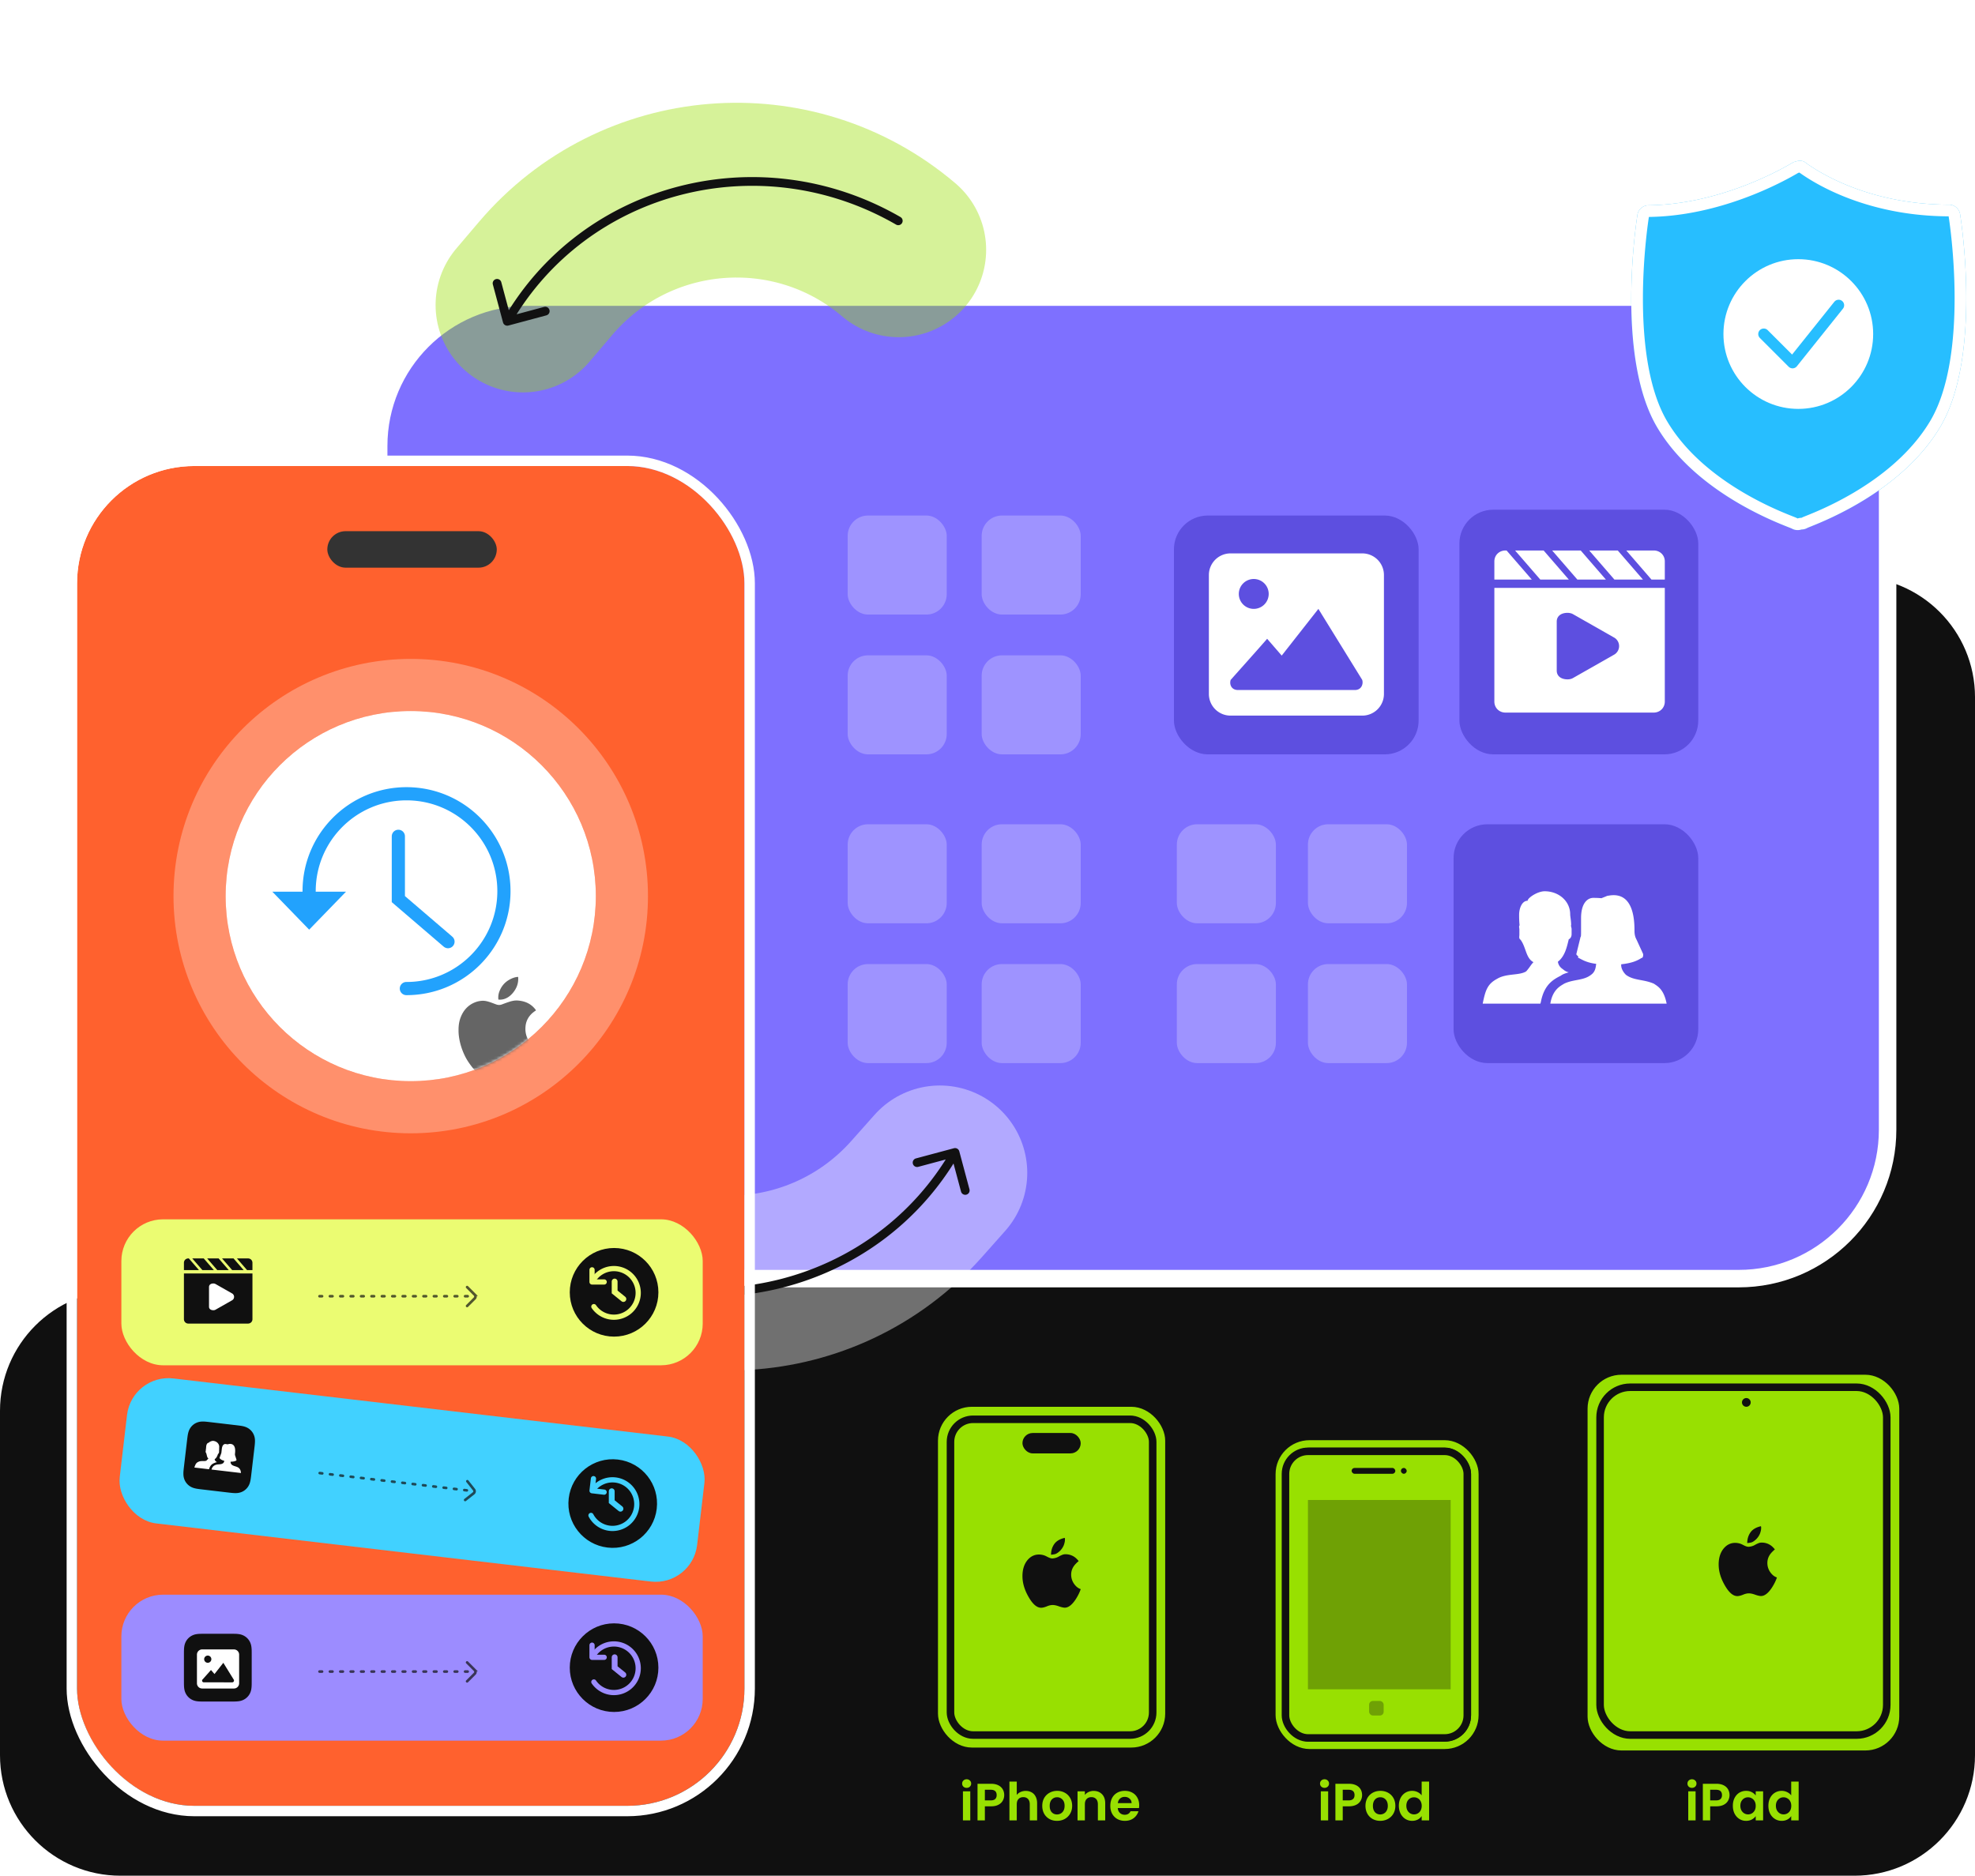 <svg xmlns="http://www.w3.org/2000/svg" width="678" height="644" fill="none"><path fill="#101010" fill-rule="evenodd" d="M678.003 239.379c0-22.853-18.526-41.379-41.379-41.379H225.379C202.526 198 184 216.526 184 239.379v162.242C184 424.474 165.474 443 142.621 443H41.379C18.526 443 0 461.526 0 484.379v118.242C0 625.474 18.526 644 41.38 644H636.62C659.474 644 678 625.474 678 602.621v-51.62l.001-.001.002-.001z" clip-rule="evenodd"/><path fill="#7E70FF" stroke="#fff" stroke-width="6" d="M181.124 102h415.752C625.111 102 648 124.889 648 153.124v234.752C648 416.111 625.111 439 596.876 439H181.124C152.889 439 130 416.111 130 387.876V153.124C130 124.889 152.889 102 181.124 102Z"/><path fill="#27BEFF" d="m672.918 73.767-.036-.227a3.88 3.88 0 0 0-3.296-3.233l-.199-.028c-31.887 0-49.744-14.69-50.084-14.815l-.07-.026a3.88 3.88 0 0 0-2.397-.097l-.822.231-.317.103c-.34.125-23.197 14.604-50.085 14.815l-.198.028a3.88 3.88 0 0 0-3.296 3.233l-.036.227c-.313 1.974-7.515 48.621 6.836 72.78 14.157 23.834 44.92 34.014 46.222 34.73a4.1 4.1 0 0 0 3.284.301h.001c.682 0 1.372-.17 2.009-.527 1.279-.716 31.5-10.896 45.649-34.713 14.351-24.162 7.148-70.808 6.835-72.782"/><path fill="#fff" fill-rule="evenodd" d="m619.303 55.464-.07-.026a3.88 3.88 0 0 0-2.397-.097l-.822.231-.317.103a6 6 0 0 0-.339.194c-2.953 1.732-24.585 14.424-49.746 14.621l-.198.028a3.88 3.88 0 0 0-3.296 3.233l-.036.227c-.313 1.974-7.515 48.621 6.836 72.78 12.805 21.558 39.196 31.945 45.084 34.262.621.245 1.014.4 1.138.468a4.1 4.1 0 0 0 3.284.301h.001c.682 0 1.372-.17 2.009-.527.123-.068.511-.224 1.126-.47 5.8-2.323 31.73-12.709 44.523-34.243 14.351-24.162 7.148-70.808 6.835-72.782l-.036-.227a3.88 3.88 0 0 0-3.296-3.233l-.199-.028c-29.736 0-47.271-12.774-49.777-14.6a4 4 0 0 0-.307-.215m49.664 18.929-.018-.115c-16.363-.066-29.19-3.852-38.027-7.69-4.456-1.935-7.895-3.882-10.262-5.37a58 58 0 0 1-2.73-1.82l-.211-.15-.415.116q-.284.167-.76.442a98 98 0 0 1-3.168 1.744 120 120 0 0 1-11.275 5.212c-9.298 3.734-22.09 7.543-36.049 7.724l-.019.119-.001.001c-.143.903-1.986 12.826-2.031 27.455-.046 14.832 1.774 31.575 8.356 42.655l-3.427 2.035 3.427-2.035c6.585 11.086 17.16 19.168 26.508 24.621a115 115 0 0 0 12.087 6.105c1.59.69 2.911 1.222 3.882 1.607l.618.244.591.233.044.018c.21.083.652.259.98.439l.001.001a.2.2 0 0 0 .033.013l.017.003h.003a.1.1 0 0 0 .036-.007 4 4 0 0 1 1.277-.204l.002-.001.01-.002a.1.1 0 0 0 .033-.014h.001c.328-.184.77-.362.975-.445l.043-.017.588-.237.601-.241c.954-.385 2.252-.916 3.815-1.606a113 113 0 0 0 11.893-6.1c9.205-5.447 19.658-13.527 26.248-24.62 6.582-11.081 8.402-27.824 8.356-42.656-.045-14.638-1.891-26.567-2.032-27.457m-51.882-15.604q-.005-.004-.001 0z" clip-rule="evenodd"/><circle cx="617.341" cy="114.687" r="25.7" fill="#fff"/><path stroke="#27BEFF" stroke-linecap="round" stroke-linejoin="round" stroke-width="3.793" d="m605.484 114.686 9.885 9.885 15.816-19.769"/><rect width="84" height="82" x="403" y="177" fill="#5D4FE0" rx="11.614"/><path fill="#fff" fill-rule="evenodd" d="M467.667 245.696a7.426 7.426 0 0 0 7.426-7.426v-40.844a7.426 7.426 0 0 0-7.426-7.426h-45.241a7.426 7.426 0 0 0-7.426 7.426v40.844a7.426 7.426 0 0 0 7.426 7.426h45.241m-20.095-8.788H424.99c-2.328 0-3.004-2.004-2.509-3.48q11.996-13.445 12.514-14.116l5.005 5.775 12.588-16.027 15.05 24.368c.445 1.424-.26 3.48-2.508 3.48zm-13.541-29.363a5.13 5.13 0 0 0 0-7.254 5.131 5.131 0 0 0-8.758 3.627 5.129 5.129 0 0 0 8.758 3.627" clip-rule="evenodd"/><rect width="84" height="82" x="499" y="283" fill="#5D4FE0" rx="11.614"/><path fill="#fff" fill-rule="evenodd" d="M558.184 334.703c2.76 2.035 6.007 1.454 9.607 3.052 1.27.872 3.38 1.891 4.353 6.833h-39.931c.811-4.942 3.587-6.105 4.707-6.833 3.247-1.598 6.655-1.017 9.253-3.052 1.46-1.018 1.623-2.471 1.785-3.779-3.57-.437-5.047-1.599-6.33-2.181.64-.29-.487-.726-.487-1.163l1.461-5.96c.162.191.162-1.163.162-1.598v-4.798c0-5.233 2.273-6.954 4.22-6.954 1.786 0 2.76.122 2.76.122l1.461-.581c.324-.145.649-.291.973-.291 8.604-1.599 8.929 8.286 8.929 12.065 0 1.018.162 2.035.649 2.907l2.273 4.944c.162.435 0 1.543-.488 1.453-1.136.726-2.86 1.744-6.98 2.18-.162 1.163.57 2.616 1.623 3.634m-19.641-.872c-.974.291-1.992.582-2.743 1.163-2.584 1.308-5.698 3.052-6.834 9.012l-.162.582H509c.974-4.942 1.787-6.833 5.032-8.577 3.247-1.889 7.559-1.017 9.902-2.515 1.136-1.264 1.624-2.281 2.493-3.153-2.655-1.364-2.493-5.088-4.44-7.705-.65-.436-.396-1.018-.396-1.744v-1.744c0-.582-.254-1.163.071-1.454-.162-1.454-.162-2.907-.162-3.635 0-2.179.973-4.797 2.921-4.797 0-.994 3.409-3.264 5.843-3.264 4.871 0 8.766 3.41 8.766 7.915 0 .728.331 2.181.331 3.635-.169.437.156.872.156 1.454v1.744c0 .727-.325 1.465-.974 1.744-.649 2.617-1.298 5.816-3.734 7.705.164 1.018.651 1.89 1.787 2.616a4.2 4.2 0 0 0 1.947 1.018" clip-rule="evenodd"/><rect width="82" height="84" x="501" y="175" fill="#5D4FE0" rx="11.614"/><path fill="#fff" fill-rule="evenodd" d="m529.917 189 8.649 9.99h-9.798l-8.65-9.99zm25.447 0 8.648 9.99h-9.797l-8.649-9.99zm-12.721 0 8.649 9.99h-9.798l-8.648-9.99zm25.06 0c2.16 0 3.815 1.624 3.809 3.745v6.245h-4.577l-8.649-9.99zm-50.506 0 8.655 9.99H513v-6.245c0-2.121 1.657-3.745 3.816-3.745zM513 240.881c0 2.139 1.655 3.777 3.814 3.777h50.884c2.159 0 3.814-1.638 3.814-3.777v-39.037H513zm25.082-30.469c-1.956 0-3.668.961-3.668 3.003v16.828c0 2.041 1.712 3.003 3.668 3.003.733 0 1.346-.117 1.957-.477l13.949-7.931a3.4 3.4 0 0 0 1.339-1.249 3.377 3.377 0 0 0-1.339-4.763l-13.949-7.936c-.611-.36-1.344-.478-1.957-.478" clip-rule="evenodd"/><rect width="34" height="34" x="404" y="283" fill="#fff" fill-opacity=".62" opacity=".4" rx="6.972"/><rect width="34" height="34" x="404" y="331" fill="#fff" fill-opacity=".62" opacity=".4" rx="6.972"/><rect width="34" height="34" x="291" y="177" fill="#fff" fill-opacity=".62" opacity=".4" rx="6.972"/><rect width="34" height="34" x="291" y="225" fill="#fff" fill-opacity=".62" opacity=".4" rx="6.972"/><rect width="34" height="34" x="291" y="283" fill="#fff" fill-opacity=".62" opacity=".4" rx="6.972"/><rect width="34" height="34" x="291" y="331" fill="#fff" fill-opacity=".62" opacity=".4" rx="6.972"/><rect width="34" height="34" x="449" y="283" fill="#fff" fill-opacity=".62" opacity=".4" rx="6.972"/><rect width="34" height="34" x="449" y="331" fill="#fff" fill-opacity=".62" opacity=".4" rx="6.972"/><rect width="34" height="34" x="337" y="177" fill="#fff" fill-opacity=".62" opacity=".4" rx="6.972"/><rect width="34" height="34" x="337" y="225" fill="#fff" fill-opacity=".62" opacity=".4" rx="6.972"/><rect width="34" height="34" x="337" y="283" fill="#fff" fill-opacity=".62" opacity=".4" rx="6.972"/><rect width="34" height="34" x="337" y="331" fill="#fff" fill-opacity=".62" opacity=".4" rx="6.972"/><path stroke="#98E001" stroke-linecap="round" stroke-width="60" d="m179.534 104.727 7.774-9.143c30.766-36.184 85.041-40.576 121.226-9.81v0" opacity=".4"/><path fill="#111" d="M172.684 110.708a1.5 1.5 0 0 0 1.837 1.061l13.04-3.494a1.5 1.5 0 0 0-.776-2.898l-11.592 3.106-3.105-11.591a1.5 1.5 0 0 0-2.898.776zm134.935-33.593a1.5 1.5 0 1 0 1.5-2.599zM175.432 111.07c26.357-45.652 85.529-60.894 132.187-33.955l1.5-2.599C261.076 46.78 200.048 62.433 172.834 109.57z"/><path stroke="#fff" stroke-linecap="round" stroke-width="60" d="m322.646 402.689-7.971 8.97c-31.551 35.503-85.909 38.706-121.412 7.155v0" opacity=".4"/><path fill="#111" d="M329.316 395.292a1.5 1.5 0 0 0-1.837-1.061l-13.04 3.494a1.5 1.5 0 0 0 .776 2.898l11.592-3.106 3.105 11.591a1.5 1.5 0 0 0 2.898-.776zm-134.935 33.594a1.5 1.5 0 1 0-1.5 2.598zm132.187-33.956c-26.357 45.652-85.529 60.894-132.187 33.956l-1.5 2.598c48.043 27.737 109.071 12.083 136.285-35.054z"/><path fill="#98E001" d="M331.845 613.84q-.666 0-1.116-.414a1.44 1.44 0 0 1-.432-1.062q0-.63.432-1.044.45-.432 1.116-.432t1.098.432q.45.414.45 1.044t-.45 1.062q-.432.414-1.098.414m1.242 1.188V625h-2.52v-9.972zm11.652 1.296q0 1.008-.486 1.89-.468.882-1.494 1.422-1.008.54-2.556.54h-2.106V625h-2.52v-12.564h4.626q1.458 0 2.484.504t1.53 1.386q.522.882.522 1.998m-4.644 1.818q1.044 0 1.548-.468.504-.486.504-1.35 0-1.836-2.052-1.836h-1.998v3.654zm12.049-3.258q1.134 0 2.016.504.882.486 1.368 1.458.504.954.504 2.304V625h-2.52v-5.508q0-1.188-.594-1.818-.594-.648-1.62-.648-1.044 0-1.656.648-.594.63-.594 1.818V625h-2.52v-13.32h2.52v4.59a3.2 3.2 0 0 1 1.296-1.008 4.2 4.2 0 0 1 1.8-.378m10.713 10.278q-1.44 0-2.592-.63a4.73 4.73 0 0 1-1.818-1.818q-.648-1.17-.648-2.7t.666-2.7a4.7 4.7 0 0 1 1.854-1.8q1.17-.648 2.61-.648t2.61.648q1.17.63 1.836 1.8.684 1.17.684 2.7t-.702 2.7a4.8 4.8 0 0 1-1.872 1.818q-1.17.63-2.628.63m0-2.196q.684 0 1.278-.324.612-.342.972-1.008t.36-1.62q0-1.422-.756-2.178a2.41 2.41 0 0 0-1.818-.774q-1.08 0-1.818.774-.72.756-.72 2.178t.702 2.196q.72.756 1.8.756m12.576-8.082q1.782 0 2.88 1.134 1.098 1.116 1.098 3.132V625h-2.52v-5.508q0-1.188-.594-1.818-.594-.648-1.62-.648-1.044 0-1.656.648-.594.63-.594 1.818V625h-2.52v-9.972h2.52v1.242a3.4 3.4 0 0 1 1.278-1.008 3.96 3.96 0 0 1 1.728-.378m15.644 4.914q0 .54-.072.972h-7.29q.09 1.08.756 1.692t1.638.612q1.404 0 1.998-1.206h2.718a4.6 4.6 0 0 1-1.656 2.376q-1.224.918-3.006.918-1.44 0-2.592-.63a4.64 4.64 0 0 1-1.782-1.818q-.63-1.17-.63-2.7 0-1.548.63-2.718a4.4 4.4 0 0 1 1.764-1.8q1.134-.63 2.61-.63 1.422 0 2.538.612 1.134.612 1.746 1.746.63 1.116.63 2.574m-2.61-.72q-.018-.972-.702-1.548-.684-.594-1.674-.594-.936 0-1.584.576-.63.558-.774 1.566zM453.423 625v-9.972h2.52V625zm1.278-11.16c-.9 0-1.548-.648-1.548-1.476s.648-1.476 1.548-1.476c.882 0 1.548.648 1.548 1.476s-.666 1.476-1.548 1.476m6.251 4.302h1.998c1.422 0 2.052-.702 2.052-1.818 0-1.152-.63-1.836-2.052-1.836h-1.998zm6.642-1.818c0 1.908-1.296 3.852-4.536 3.852h-2.106V625h-2.52v-12.564h4.626c3.024 0 4.536 1.71 4.536 3.888m11.42 3.69c0 3.132-2.304 5.148-5.202 5.148-2.88 0-5.058-2.016-5.058-5.148 0-3.15 2.25-5.148 5.13-5.148s5.13 1.998 5.13 5.148m-7.704 0c0 1.98 1.152 2.952 2.502 2.952 1.332 0 2.61-.972 2.61-2.952 0-1.998-1.242-2.952-2.574-2.952s-2.538.954-2.538 2.952m8.904-.036c0-3.114 2.016-5.112 4.572-5.112 1.314 0 2.574.612 3.258 1.548v-4.734h2.556V625h-2.556v-1.476c-.594.918-1.71 1.638-3.276 1.638-2.538 0-4.554-2.07-4.554-5.184m7.848.036c0-1.89-1.26-2.934-2.646-2.934-1.35 0-2.628 1.008-2.628 2.898s1.278 2.97 2.628 2.97c1.386 0 2.646-1.044 2.646-2.934M580.84 613.84q-.666 0-1.116-.414a1.44 1.44 0 0 1-.432-1.062q0-.63.432-1.044.45-.432 1.116-.432t1.098.432q.45.414.45 1.044t-.45 1.062q-.432.414-1.098.414m1.242 1.188V625h-2.52v-9.972zm11.652 1.296q0 1.008-.486 1.89-.468.882-1.494 1.422-1.008.54-2.556.54h-2.106V625h-2.52v-12.564h4.626q1.458 0 2.484.504t1.53 1.386q.522.882.522 1.998m-4.644 1.818q1.044 0 1.548-.468.504-.486.504-1.35 0-1.836-2.052-1.836h-1.998v3.654zm5.785 1.836q0-1.512.594-2.682.612-1.17 1.638-1.8 1.044-.63 2.322-.63 1.116 0 1.944.45.846.45 1.35 1.134v-1.422h2.538V625h-2.538v-1.458q-.486.702-1.35 1.17-.846.45-1.962.45-1.26 0-2.304-.648-1.026-.648-1.638-1.818-.594-1.188-.594-2.718m7.848.036q0-.918-.36-1.566a2.46 2.46 0 0 0-.972-1.008 2.55 2.55 0 0 0-1.314-.36q-.702 0-1.296.342t-.972 1.008q-.36.648-.36 1.548t.36 1.584q.378.666.972 1.026.612.36 1.296.36a2.65 2.65 0 0 0 1.314-.342q.612-.36.972-1.008.36-.666.36-1.584m4.351-.036q0-1.512.594-2.682.612-1.17 1.656-1.8t2.322-.63q.972 0 1.854.432.882.414 1.404 1.116v-4.734h2.556V625h-2.556v-1.476q-.468.738-1.314 1.188t-1.962.45q-1.26 0-2.304-.648t-1.656-1.818q-.594-1.188-.594-2.718m7.848.036q0-.918-.36-1.566a2.46 2.46 0 0 0-.972-1.008 2.55 2.55 0 0 0-1.314-.36q-.702 0-1.296.342t-.972 1.008q-.36.648-.36 1.548t.36 1.584q.378.666.972 1.026.612.36 1.296.36a2.65 2.65 0 0 0 1.314-.342q.612-.36.972-1.008.36-.666.36-1.584"/><rect width="75.414" height="114.414" x="323.293" y="484.293" fill="#98E001" stroke="#98E001" stroke-width="2.586" rx="10.345"/><rect width="69.414" height="108.414" x="326.293" y="487.293" fill="#98E001" stroke="#101010" stroke-width="2.586" rx="7.759"/><path fill="#101010" d="M368.718 543.791q.995 1.4 2.282 1.811-.558 1.714-1.772 3.573-1.87 2.8-3.689 2.801-.68 0-2.015-.459-1.238-.459-2.16-.459t-2.039.483q-1.165.459-1.917.459-2.186 0-4.296-3.694Q351 544.66 351 541.135q0-3.26 1.602-5.336 1.65-2.077 4.078-2.077.534 0 1.189.133.655.134 1.359.495.752.41 1.238.568.486.156.752.156.316 0 .971-.144a4.5 4.5 0 0 0 1.311-.532 10 10 0 0 1 1.214-.579 2.9 2.9 0 0 1 1.043-.193q1.699 0 3.059.917.727.483 1.48 1.425-1.116.966-1.626 1.69-.947 1.351-.947 2.946a5.44 5.44 0 0 0 .995 3.187m-4.878-11.276q-.85.797-1.554 1.038a5 5 0 0 1-.619.133q-.376.06-.861.109.024-2.125 1.116-3.67t3.593-2.125q.048.242.072.338v.266q0 .869-.412 1.955a5.9 5.9 0 0 1-1.335 1.956"/><rect width="20" height="7" x="351" y="492" fill="#101010" rx="3.5"/><rect width="104.414" height="126.414" x="546.293" y="473.293" fill="#98E001" stroke="#98E001" stroke-width="2.586" rx="10.345"/><rect width="98.414" height="119.414" x="549.293" y="476.293" fill="#98E001" stroke="#101010" stroke-width="2.586" rx="10.345"/><path fill="#101010" d="M607.718 539.791q.995 1.4 2.282 1.811-.558 1.714-1.772 3.573-1.87 2.8-3.689 2.801-.68 0-2.015-.459-1.238-.459-2.16-.459t-2.039.483q-1.165.459-1.917.459-2.185 0-4.296-3.694Q590 540.66 590 537.135q0-3.26 1.602-5.336 1.65-2.077 4.078-2.077.534 0 1.189.133.655.134 1.359.495.752.41 1.238.568.486.156.752.156.316 0 .971-.144a4.5 4.5 0 0 0 1.311-.532 10 10 0 0 1 1.214-.579 2.9 2.9 0 0 1 1.043-.193q1.699 0 3.059.917.727.483 1.48 1.425-1.116.966-1.626 1.69-.947 1.351-.947 2.946a5.44 5.44 0 0 0 .995 3.187m-4.878-11.276q-.85.797-1.554 1.038a5 5 0 0 1-.619.133q-.376.06-.861.109.024-2.125 1.116-3.67t3.593-2.125q.048.242.072.338v.266q0 .869-.412 1.955a5.9 5.9 0 0 1-1.335 1.956"/><circle cx="599.5" cy="481.5" r="1.5" fill="#101010"/><rect width="67.105" height="103.448" x="439.191" y="495.762" fill="#101010" stroke="#98E001" stroke-width="2.586" rx="10.345"/><rect width="62.414" height="98.414" x="441.293" y="498.293" fill="#98E001" stroke="#101010" stroke-width="2.586" rx="7.759"/><rect width="15" height="2" x="464" y="504" fill="#101010" rx="1"/><rect width="1.996" height="2" x="480.914" y="504" fill="#101010" rx=".998"/><rect width="5" height="5" x="470" y="584" fill="#101010" opacity=".3" rx="1.293"/><path fill="#101010" d="M449 515h49v65h-49z" opacity=".3"/><g filter="url(#a)"><rect width="229.105" height="460" x="26.453" y="160" fill="#FF612E" rx="40.272"/><rect width="232.685" height="463.58" x="24.663" y="158.21" stroke="#fff" stroke-width="3.58" rx="42.062"/></g><mask id="b" width="230" height="460" x="26" y="160" maskUnits="userSpaceOnUse" style="mask-type:alpha"><rect width="226.42" height="456.42" x="27.79" y="161.79" fill="#101010" stroke="#fff" stroke-width="3.58" rx="38.483"/></mask><g mask="url(#b)"><rect width="199.572" height="50.117" x="41.664" y="418.639" fill="#EBFC72" rx="14.319"/><circle cx="210.808" cy="443.697" r="15.214" fill="#101010"/><path stroke="#EBFC72" stroke-linecap="round" stroke-linejoin="round" stroke-width="1.79" d="M203.242 435.975v4.171h4.172"/><path stroke="#EBFC72" stroke-linecap="round" stroke-width="1.79" d="M203.781 439.309a8.343 8.343 0 1 1 .086 9.305"/><path stroke="#EBFC72" stroke-linecap="round" stroke-width="2" d="M211 440v3.577l3 2.423"/><path fill="#fff" d="M70.75 451.304V439.67l11.634 3.58-1.342 4.922z"/><path fill="#101010" fill-rule="evenodd" d="m69.94 432.062 3.478 4.016h-3.939l-3.477-4.016zm10.23 0 3.477 4.016h-3.939l-3.477-4.016zm-5.114 0 3.477 4.016h-3.938l-3.477-4.016zm10.075 0c.868 0 1.533.653 1.53 1.506v2.51h-1.84l-3.476-4.016zm-20.303 0 3.479 4.016h-5.166v-2.51c0-.853.666-1.506 1.534-1.506zm-1.687 20.856c0 .86.665 1.518 1.533 1.518h20.454c.868 0 1.534-.658 1.534-1.518v-15.692H63.14zm10.083-12.248c-.786 0-1.474.386-1.474 1.207v6.765c0 .82.688 1.207 1.474 1.207.295 0 .541-.047.787-.192l5.608-3.188a1.358 1.358 0 0 0 0-2.417l-5.608-3.19a1.6 1.6 0 0 0-.787-.192" clip-rule="evenodd"/><g stroke="#101010" stroke-linecap="round" stroke-width=".895" opacity=".7"><path stroke-dasharray="0.89 2.68" d="M109.68 445.039h51.906"/><path d="m160.353 441.907 2.608 2.608a.895.895 0 0 1 0 1.265l-2.608 2.608"/></g><rect width="199.572" height="50.117" x="45.281" y="471.601" fill="#41D1FF" rx="14.319" transform="rotate(6.702 45.281 471.601)"/><path fill="#101010" fill-rule="evenodd" d="m87.307 497.385.096-.828q.038-.35.071-.699c.046-.508.076-1.022.045-1.533a5.1 5.1 0 0 0-.306-1.499 4.908 4.908 0 0 0-1.873-2.372 5.2 5.2 0 0 0-1.386-.644c-.49-.149-.998-.239-1.502-.312a33 33 0 0 0-.697-.093q-.413-.05-.828-.099l-8.651-1.016-.828-.096q-.35-.04-.699-.071a10 10 0 0 0-1.534-.045 5.1 5.1 0 0 0-1.498.306 4.88 4.88 0 0 0-2.371 1.872c-.29.434-.494.89-.645 1.387-.149.491-.239.998-.312 1.503q-.05.347-.092.696-.051.413-.1.827l-1.016 8.652q-.05.414-.095.828-.04.35-.072.699a10 10 0 0 0-.045 1.533c.031.519.125 1.01.306 1.5a4.9 4.9 0 0 0 1.872 2.37c.434.29.89.494 1.387.645.49.149.998.239 1.503.312q.346.05.696.093l.828.098 8.65 1.017q.415.049.83.096.348.038.698.071a10 10 0 0 0 1.534.045 5.2 5.2 0 0 0 1.498-.306c.481-.178.932-.43 1.334-.749a4.9 4.9 0 0 0 1.037-1.123c.29-.434.495-.89.646-1.388.148-.49.238-.997.311-1.502a34 34 0 0 0 .093-.696q.05-.414.098-.828z" clip-rule="evenodd"/><path fill="#fff" fill-rule="evenodd" d="M79.482 502.816c.639.598 1.479.547 2.344 1.059.295.259.8.58.899 1.861l-10.117-1.189c.352-1.228 1.09-1.44 1.396-1.591.87-.308 1.716-.059 2.435-.498.4-.214.485-.577.565-.904-.892-.217-1.232-.555-1.54-.741.171-.055-.1-.199-.088-.309l.548-1.467c.035.053.075-.29.088-.4l.143-1.216c.156-1.326.783-1.694 1.276-1.636.453.053.696.113.696.113l.388-.103a.6.6 0 0 1 .255-.045c2.227-.149 2.015 2.365 1.903 3.323-.03.257-.02.52.078.755l.428 1.321c.028.115-.046.391-.166.353-.31.15-.777.357-1.834.345-.076.29.067.68.303.969m-4.95-.806c-.256.045-.522.088-.73.213-.694.255-1.534.604-2 2.08l-.058.143-5.018-.59c.394-1.223.656-1.678 1.53-2.023.88-.382 1.946-.033 2.584-.343.326-.286.48-.529.726-.724-.632-.425-.48-1.364-.896-2.085-.152-.129-.07-.269-.048-.453l.052-.442c.017-.148-.03-.303.06-.367.003-.373.046-.741.068-.925.065-.553.39-1.187.883-1.129.03-.252.961-.725 1.578-.653 1.234.145 2.12 1.125 1.985 2.267-.022.184.02.562-.024.93-.056.106.013.226-.004.374l-.052.441c-.022.185-.126.362-.299.413-.242.644-.502 1.435-1.175 1.841.011.263.108.498.375.716.147.167.303.26.463.316" clip-rule="evenodd"/><circle cx="210.342" cy="516.226" r="15.214" fill="#101010" transform="rotate(6.702 210.342 516.226)"/><path stroke="#41D1FF" stroke-linecap="round" stroke-linejoin="round" stroke-width="1.79" d="m203.734 507.674-.486 4.143 4.143.487"/><path stroke="#41D1FF" stroke-linecap="round" stroke-width="1.79" d="M203.882 511.05a8.34 8.34 0 0 1 7.36-2.915 8.34 8.34 0 0 1 7.312 9.259 8.342 8.342 0 0 1-15.672 2.908"/><path stroke="#41D1FF" stroke-linecap="round" stroke-width="2" d="M210 512v3.577l3 2.423"/><g stroke="#101010" stroke-linecap="round" stroke-width=".895" opacity=".7"><path stroke-dasharray="0.89 2.68" d="m109.75 505.759 51.552 6.057"/><path d="m160.441 508.56 2.286 2.894a.895.895 0 0 1-.148 1.257l-2.894 2.286"/></g><rect width="199.572" height="50.117" x="41.664" y="547.51" fill="#9C8CFF" rx="14.319"/><path fill="#101010" fill-rule="evenodd" d="M86.41 568.213q0-.417-.002-.833a36 36 0 0 0-.01-.702 10 10 0 0 0-.135-1.529 5.2 5.2 0 0 0-.479-1.453 4.87 4.87 0 0 0-2.137-2.136 5.1 5.1 0 0 0-1.452-.479 10 10 0 0 0-1.529-.134 33 33 0 0 0-.702-.011l-.834-.001h-8.71l-.834.001q-.351.002-.702.011c-.51.014-1.025.043-1.53.134a5.1 5.1 0 0 0-1.451.479 4.87 4.87 0 0 0-2.136 2.136 5.1 5.1 0 0 0-.48 1.453c-.09.504-.12 1.019-.134 1.529q-.01.35-.01.702-.003.416-.002.833v8.711q0 .417.002.834 0 .351.01.702c.014.51.044 1.024.134 1.528.092.512.242.989.48 1.454a4.9 4.9 0 0 0 2.136 2.136c.464.236.94.387 1.452.478.504.091 1.019.121 1.529.135q.351.008.702.011l.833.001h8.711l.834-.001q.351-.003.702-.011c.51-.014 1.025-.044 1.53-.135a5.1 5.1 0 0 0 1.451-.478 4.88 4.88 0 0 0 2.137-2.136c.237-.465.387-.942.479-1.454.09-.504.12-1.018.134-1.528q.009-.351.01-.702.002-.417.002-.834z" clip-rule="evenodd"/><path fill="#fff" fill-rule="evenodd" d="M80.303 579.728a1.79 1.79 0 0 0 1.79-1.79v-9.844a1.79 1.79 0 0 0-1.79-1.79H69.4a1.79 1.79 0 0 0-1.79 1.79v9.844c0 .988.802 1.79 1.79 1.79h10.904m-4.844-2.118h-5.443c-.56 0-.724-.483-.604-.839q2.892-3.24 3.016-3.402l1.206 1.392 3.034-3.864 3.628 5.874c.107.343-.063.839-.605.839zm-3.262-7.077a1.24 1.24 0 0 0 0-1.749 1.236 1.236 0 1 0 0 1.749" clip-rule="evenodd"/><circle cx="210.808" cy="572.568" r="15.214" fill="#101010"/><path stroke="#9C8CFF" stroke-linecap="round" stroke-linejoin="round" stroke-width="1.79" d="M203.242 564.847v4.171h4.172"/><path stroke="#9C8CFF" stroke-linecap="round" stroke-width="1.79" d="M203.781 568.181a8.343 8.343 0 1 1 .086 9.305"/><path stroke="#9C8CFF" stroke-linecap="round" stroke-width="2" d="M211 569v3.577l3 2.423"/><g stroke="#101010" stroke-linecap="round" stroke-width=".895" opacity=".7"><path stroke-dasharray="0.89 2.68" d="M109.68 573.91h51.906"/><path d="m160.353 570.778 2.608 2.608a.895.895 0 0 1 0 1.265l-2.608 2.608"/></g><rect width="58.171" height="12.529" x="112.367" y="182.374" fill="#333" rx="6.265"/><rect width="200.467" height="200.467" x="40.773" y="203.853" fill="#FF612E" rx="28.638"/><circle cx="141.002" cy="307.665" r="63.541" fill="#fff"/><circle cx="141.002" cy="307.665" r="72.49" stroke="#fff" stroke-opacity=".3" stroke-width="17.899"/><mask id="c" width="128" height="128" x="77" y="244" maskUnits="userSpaceOnUse" style="mask-type:alpha"><circle cx="141.002" cy="307.664" r="63.541" fill="#fff"/></mask><g mask="url(#c)"><path fill="#656565" fill-rule="evenodd" d="M173.785 342.726c-.798.38-1.641.53-2.521.492-.114-.005-.172-.039-.184-.166a5.8 5.8 0 0 1 .304-2.505c.68-1.892 1.885-3.345 3.675-4.292.77-.407 1.574-.713 2.444-.827.366-.048.393-.033.399.331q.003.116.001.234v.107c0 1.74-.616 3.257-1.681 4.606-.667.846-1.454 1.553-2.437 2.02m7.16 13.469c.741 1.741 2.012 2.983 3.696 3.818.126.062.189.092.208.14.02.048-.002.115-.047.249-.815 2.463-2.137 4.634-3.798 6.61a7.2 7.2 0 0 1-1.496 1.366c-.984.656-2.051.831-3.199.561a10.7 10.7 0 0 1-1.651-.547c-1.015-.42-2.06-.696-3.171-.634-.907.051-1.77.297-2.607.641-.553.228-1.115.427-1.696.574q-1.677.421-3.082-.581c-.763-.542-1.403-1.212-1.978-1.946-1.009-1.289-1.932-2.635-2.632-4.123-.928-1.975-1.596-4.029-1.908-6.194-.116-.812-.186-1.627-.167-2.367-.023-1.646.198-3.172.788-4.627.978-2.413 2.618-4.176 5.098-5.089a7.8 7.8 0 0 1 2.133-.435c.857-.063 1.674.121 2.482.37.549.168 1.085.371 1.623.574q.4.152.803.299c.684.246 1.33.252 2.007-.014a49 49 0 0 1 2.412-.861c.961-.32 1.947-.537 2.968-.463 1.967.143 3.756.738 5.222 2.122q.516.489.932 1.065c.137.192.136.193-.056.319-.787.515-1.495 1.118-2.067 1.871a6.67 6.67 0 0 0-1.338 3.387c-.145 1.348-.013 2.663.521 3.915" clip-rule="evenodd"/></g><path fill="#22A2FD" fill-rule="evenodd" d="M139.597 274.79c17.198.024 31.133 13.974 31.133 31.178 0 17.22-13.959 31.179-31.178 31.179a2.263 2.263 0 1 0 0 4.525c19.718 0 35.704-15.985 35.704-35.704 0-19.718-15.986-35.703-35.704-35.703-19.714.006-35.693 15.989-35.693 35.704a2.263 2.263 0 0 0 4.526 0c0-17.22 13.959-31.179 31.178-31.179z" clip-rule="evenodd"/><path fill="#22A2FD" d="m106.135 319.186-12.65-13.042h25.3z"/><path stroke="#22A2FD" stroke-linecap="round" stroke-width="4.525" d="M136.75 287.135v21.563l17.042 14.607"/></g><defs><filter id="a" width="263.83" height="494.724" x="9.093" y="142.638" color-interpolation-filters="sRGB" filterUnits="userSpaceOnUse"><feFlood flood-opacity="0" result="BackgroundImageFix"/><feColorMatrix in="SourceAlpha" result="hardAlpha" values="0 0 0 0 0 0 0 0 0 0 0 0 0 0 0 0 0 0 127 0"/><feOffset/><feGaussianBlur stdDeviation="6.891"/><feComposite in2="hardAlpha" operator="out"/><feColorMatrix values="0 0 0 0 0.119 0 0 0 0 0.227 0 0 0 0 0.506 0 0 0 0.14 0"/><feBlend in2="BackgroundImageFix" result="effect1_dropShadow_5895_7803"/><feBlend in="SourceGraphic" in2="effect1_dropShadow_5895_7803" result="shape"/></filter></defs></svg>